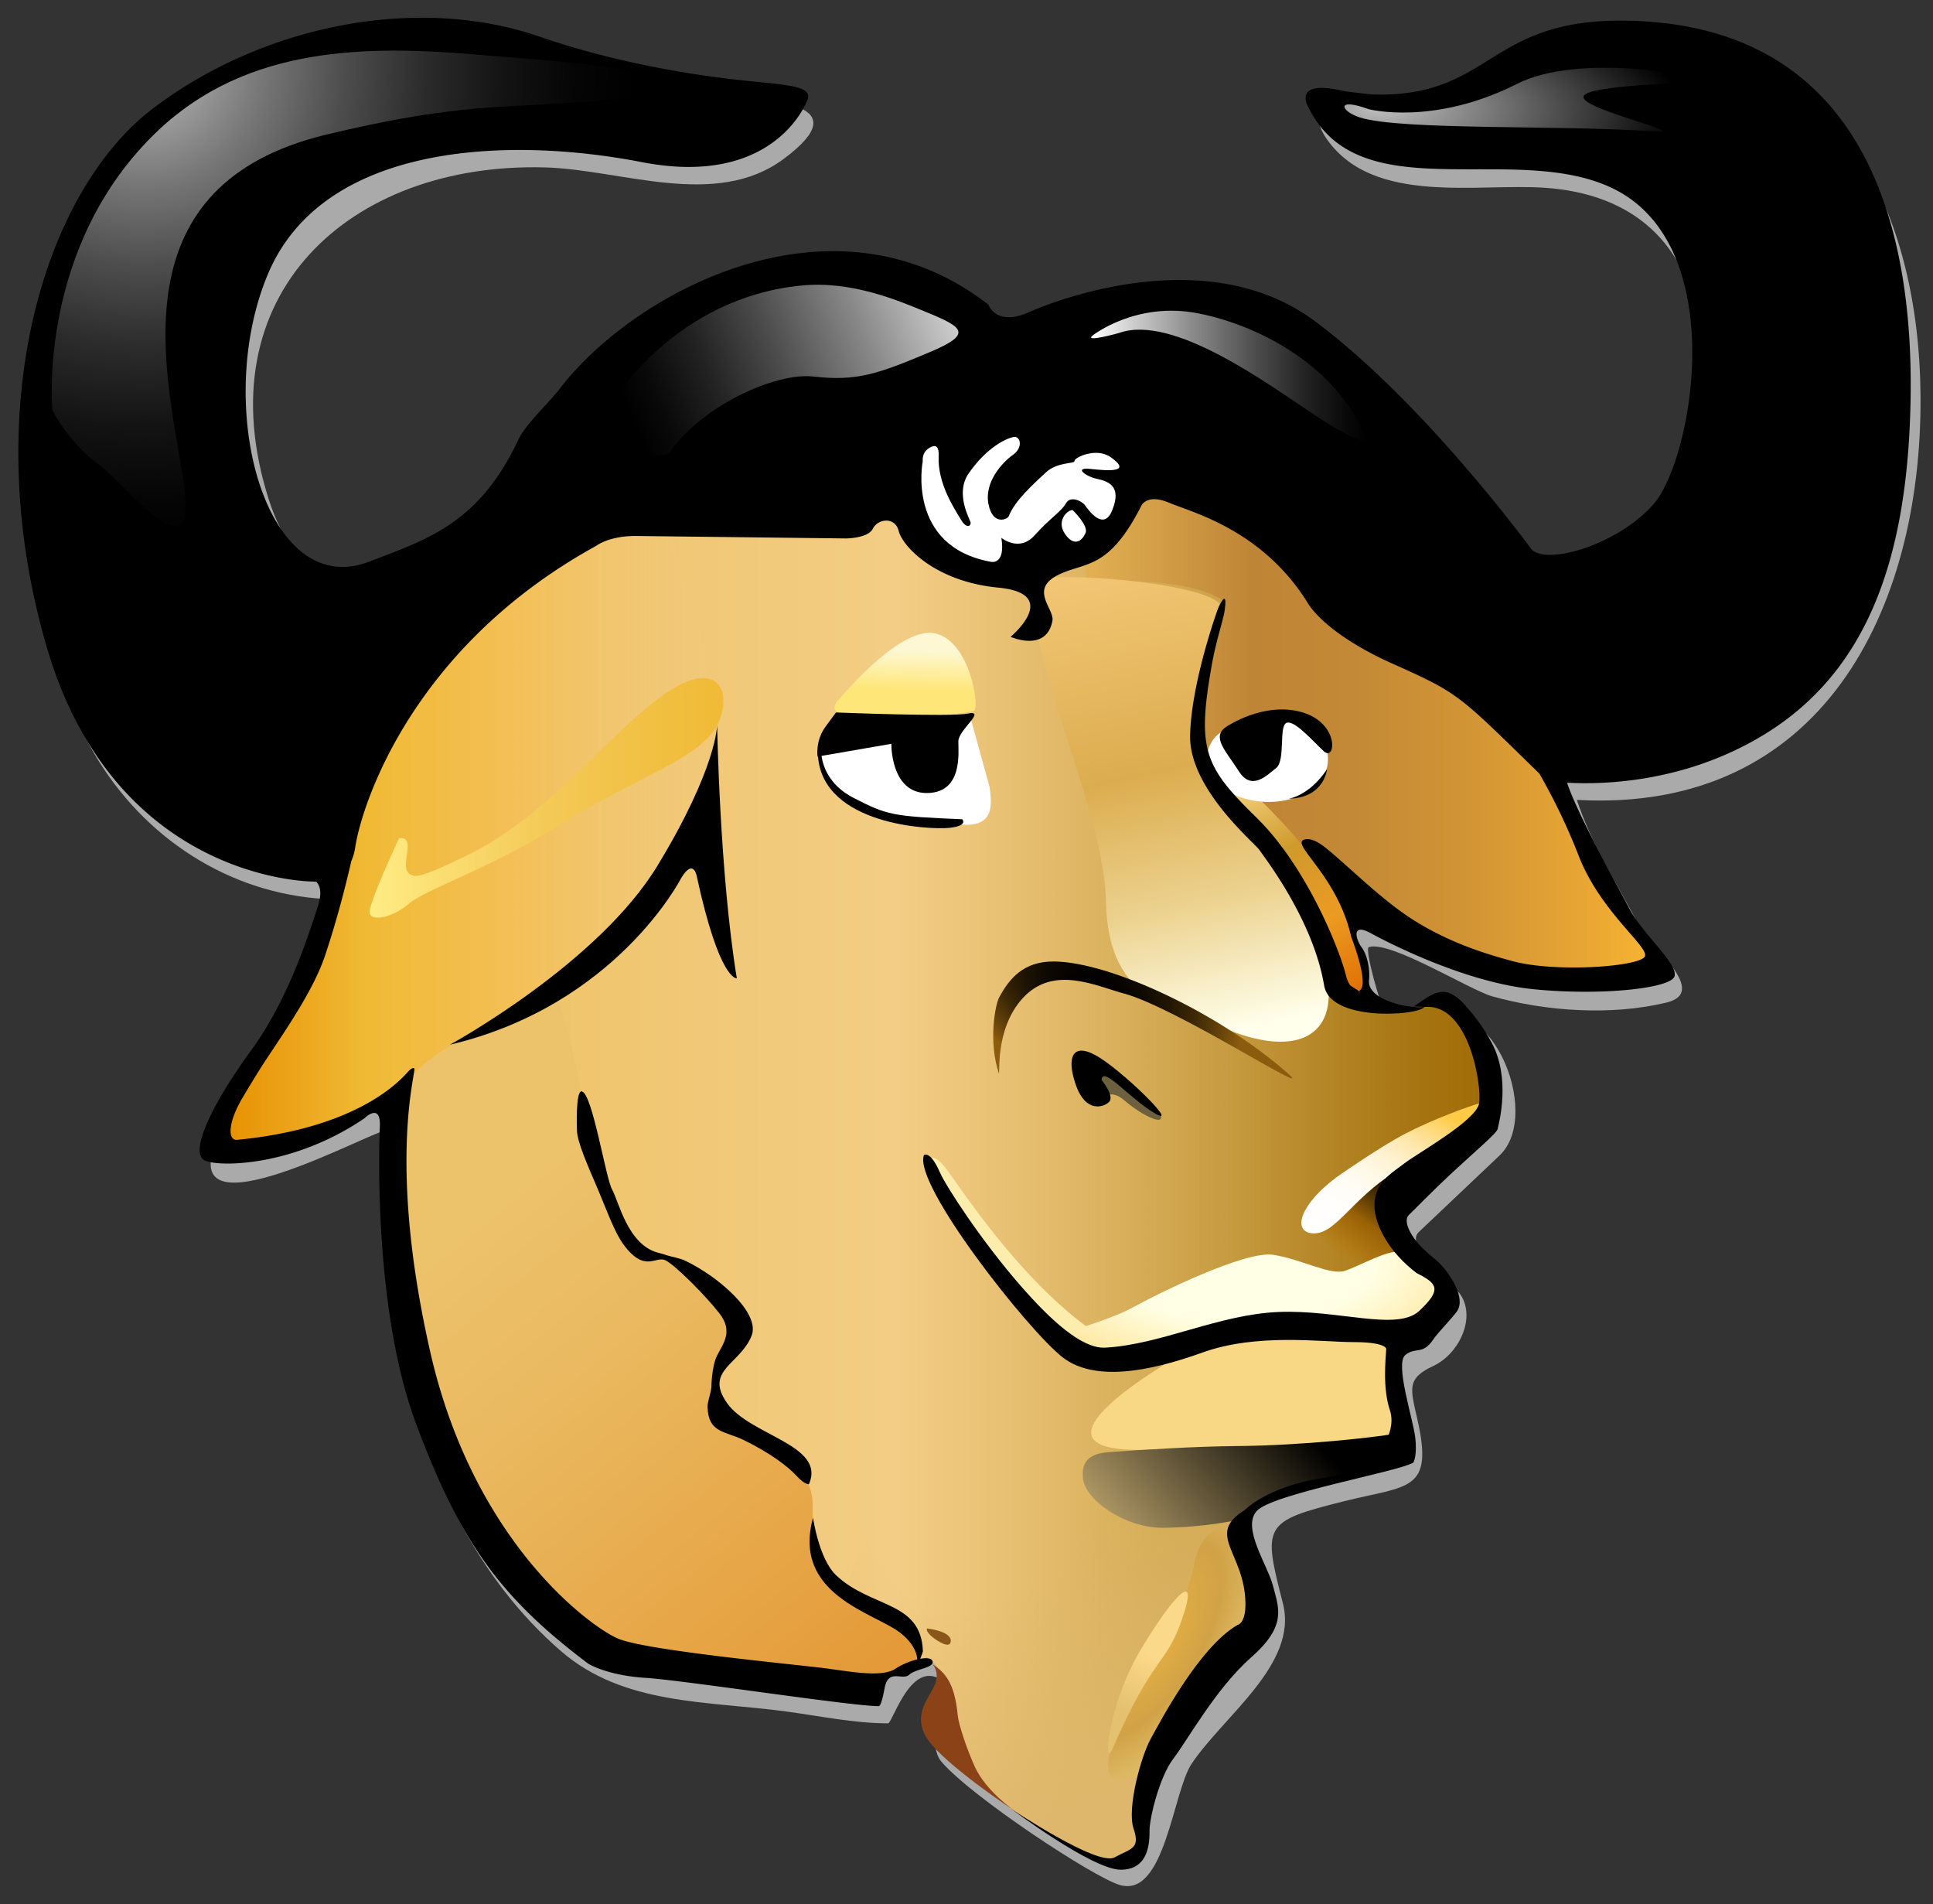 <svg xmlns="http://www.w3.org/2000/svg" width="243" height="239.333"><rect width="100%" height="100%" fill="#333333" stroke="none"/><path fill="#aaa" d="M205.872 4.762c-10.291-.209-15.592 5.836-24.696 8.454-4.041 1.162-19.44-2.647-14.241 4.465 5.909 8.082 18.73 5.34 27.277 5.92 11.054.75 18.053 6.947 19.461 18.039.923 7.243.203 16.647-3.883 22.961-4.9 7.576-13.748 9.37-19.015 2.714-15.125-19.108-31.848-36.336-57.79-26.875-8.808 3.213-15.306-6.08-25.049-6.65-12.256-.718-24.791 5.208-33.318 13.796-7.249 7.302-10.84 17.978-20.479 22.538-9.605 4.542-16.819 3.757-20.36-7.378C25.607 37.055 43.954 20.377 68.5 21.041c9.611.26 21.467 5.292 30.022-1.071 9.573-7.12-1.559-7.301-8.132-8.22-13.4-1.876-26.024-8.171-39.723-7.232-11.925.818-25.19 5.567-33.617 14.338C-.743 37.373-.495 73.59 11.877 94.762c6.135 10.498 16.926 17.599 29.122 18.234 4.944 5.1-11.787 25.898-13.699 30.248-5.713 12.991 20.367-1.628 21.251-1.135 1.329.744.366 8.571.387 9.527.157 6.848.727 13.729 2.089 20.449 2.706 13.329 9.118 26.458 19.49 35.436 7.882 6.82 18.329 6.242 28.303 7.587 4.204.567 8.586 1.492 12.842 1.492.657-.277 3.196-9.118 7.488-4.763-.112-.091-3.043 7.003-.764 9.633 3.815 4.405 18.869 14.346 22.319 15.427 5.734 1.795 6.713-11.641 9.088-15.203 4.002-6.011 13.443-12.554 11.484-20.163-2.539-9.88-2.524-10.299 7.739-12.86 8.035-2.002 11.234-1.165 9.168-10.262-.888-3.912-1.384-5.153 2.019-6.738 3.144-1.468 5.339-5.896 3.443-8.889-.839-1.33-7.231-6.095-5.289-7.933l10.202-9.667c5.484-5.328-1.536-22.018-9.583-16.531.629-.173-3.614-.422-4.969-1.708-.417-.399-2.51-7.702-1.931-7.9 2.63-.902 12.686 5.389 15.508 6.181 6.792 1.901 14.994 2.452 21.907.785 5.455-1.315-2.079-7.074-3.388-9.569-2.714-5.169-6.063-10.327-7.871-15.906 30.725 1.72 43.377-23.829 43.2-50.703-.15-22.774-9.89-44.543-35.56-45.069-17.775-.363 30.218.619 0 0z"/><linearGradient id="a" x1="68.306" x2="180.536" y1="144.317" y2="144.317" gradientUnits="userSpaceOnUse"><stop offset="0" stop-color="#efc46a"/><stop offset=".086" stop-color="#f0c671"/><stop offset=".394" stop-color="#f3cd85"/><stop offset=".522" stop-color="#e8c073"/><stop offset=".778" stop-color="#caa043"/><stop offset="1" stop-color="#ae8115"/></linearGradient><path fill="url(#a)" d="M42.134 105.852s-.413 15.25-9.893 27.204c0 0-16.899 19.785 11.128 8.45l7.008-4.532s-9.893 44.514 27.204 71.307l30.914 4.327 8.038-4.327s4.122 2.679 1.855 8.038 20.816 19.99 23.289 17.929c0 0 2.884-.722 1.854-6.181-1.637-8.667 14.84-23.291 14.84-23.291s1.029-5.151-1.445-9.274-.409-8.243 10.718-9.685c0 0 10.511-2.68 8.243-7.215 0 0-3.298-9.686 2.473-10.924 0 0 5.153-3.913 2.681-6.387s-9.069-6.391-3.09-11.748 11.54-7.831 8.448-17.312c0 0-2.886-6.182-5.358-6.182 0 0-5.771 1.441-8.243.203l-.826-1.027s-1.235-8.246-2.884-12.985c0 0 11.54 13.601 39.157 9.893v-1.856s-9.067-10.098-12.983-24.936c0 0-24.525-45.548-82.026-40.807-74.272 6.124-71.102 51.318-71.102 51.318z"/><linearGradient id="b" x1="60.123" x2="107.299" y1="153.087" y2="210.995" gradientUnits="userSpaceOnUse"><stop offset="0" stop-color="#ecc26b"/><stop offset=".305" stop-color="#eab960"/><stop offset=".843" stop-color="#e6a242"/><stop offset="1" stop-color="#e49a38"/></linearGradient><path fill="url(#b)" d="M50.223 157.168s-2.049-20.034 1.854-22.875c2.124-1.546 15.52-10.41 17.787-8.554 2.088 1.706 4.328 21.227 7.099 26.639 0 0 2.011 5.408 4.638 5.408s7.111 2.474 10.047 6.803c0 0 1.854 2.008-.155 5.408s-2.782 7.885 1.546 9.583 9.119 5.102 9.119 9.429-.155 9.74 7.11 12.985 7.419 5.255 5.41 7.729c0 0-7.574 2.162-8.501 2.009s-35.396-1.238-39.105-11.286-14.53-12.826-16.849-43.278z"/><linearGradient id="c" x1="27.79" x2="90.111" y1="104.704" y2="104.704" gradientUnits="userSpaceOnUse"><stop offset="0" stop-color="#e78f00"/><stop offset=".293" stop-color="#f0ba35"/><stop offset=".591" stop-color="#f4bf56"/><stop offset="1" stop-color="#f2cd85" stop-opacity="0"/></linearGradient><path fill="url(#c)" d="M89.792 87.767s1.546 9.584-2.164 16.54-16.074 20.557-28.439 25.814c0 0-5.719 2.268-8.811 6.854 0 0-13.139 9.067-22.104 7.52 0 0-1.855-2.936 1.7-8.5s12.212-19.785 14.221-32.151S59.96 67.52 83.146 64.737c0-.001 4.327 9.584 6.646 23.03z"/><linearGradient id="d" x1="46.462" x2="90.942" y1="100.286" y2="100.286" gradientUnits="userSpaceOnUse"><stop offset="0" stop-color="#ffec84"/><stop offset=".503" stop-color="#f4c956"/><stop offset="1" stop-color="#f0ba35"/></linearGradient><path fill="url(#d)" d="M50.171 105.337s-3.709 7.934-3.709 9.274 2.987.72 4.946-1.031 10.922-4.739 19.269-10.098 17.313-8.037 19.477-12.365-.103-8.656-7.007-3.607-14.392 14.976-23.804 19.681c-2.885 1.443-6.234 3.022-7.214 2.895-2.652-.344.675-4.974-1.958-4.749z"/><linearGradient id="e" x1="113.97" x2="113.704" y1="79.842" y2="91.835" gradientUnits="userSpaceOnUse"><stop offset=".155" stop-color="#fdf8d3"/><stop offset=".567" stop-color="#ffe679"/></linearGradient><path fill="url(#e)" d="M105.198 88.23s7.625-9.376 12.16-8.656 5.898 9.456 5.048 9.79-20.093 2.679-17.208-1.134z"/><path fill="#fff" d="m121.942 90.008 2.474 8.965c.155 1.699 1.082 5.641-4.792 4.483 0 0-10.511 1.082-15.842-5.565 0 0-1.934-3.401.463-4.559s17.697-3.324 17.697-3.324z"/><path d="M107.31 100.288c-3.19-1.634-3.882-4.148-4.03-5.282l8.771-1.519c0 1.077.31 6.337 4.637 6.184s3.787-5.024 3.787-6.492 3.709-4.019 1.083-3.478c-2.012.414-16.462-.155-16.462-.155l-1.313 1.777c-1.315 1.778-1.006 3.788-1.006 3.788l.059-.012c.681 8.593 14.013 9.208 16.481 8.952s1.648-1.083 1.648-1.083c-8.811-.363-9.43-.516-13.655-2.68z"/><linearGradient id="f" x1="123.648" x2="187.53" y1="144.866" y2="144.866" gradientUnits="userSpaceOnUse"><stop offset=".021" stop-color="#f2cc85" stop-opacity="0"/><stop offset=".106" stop-color="#e8c076" stop-opacity=".087"/><stop offset=".396" stop-color="#c99c46" stop-opacity=".383"/><stop offset=".652" stop-color="#b28124" stop-opacity=".644"/><stop offset=".862" stop-color="#a4710f" stop-opacity=".859"/><stop offset="1" stop-color="#9f6b07"/></linearGradient><path fill="url(#f)" d="M125.343 130.891s-4.574 19.761 1.302 29.576c0 0 5.529 14.349 24.511 3.735 15.16-8.478 18.163 2.705 27.979-2.319 0 0-6.725-7.186-1.313-12.675 0 0 11.901-8.27 9.351-12.829 0 0-1.313-11.979-8.734-9.894-7.851 2.21-11.281-4.867-11.281-4.867s-15.69 6.567-24.579 2.781c-.002.001-15.071-8.5-17.236 6.492z"/><linearGradient id="g" x1="136.361" x2="208.579" y1="91.483" y2="91.483" gradientUnits="userSpaceOnUse"><stop offset="0" stop-color="#e2b153"/><stop offset=".291" stop-color="#bf8536"/><stop offset=".467" stop-color="#c48936"/><stop offset=".661" stop-color="#d19435"/><stop offset=".864" stop-color="#e7a533"/><stop offset="1" stop-color="#fab532"/></linearGradient><path fill="url(#g)" d="M137.939 68.677s-4.316 4.715 1.328 4.405c2.709-.149 11.183-.083 14.529 2.474l-1.394 5.563s-10.059 21.641 20.239 33.697c0 0 19.707 12.906 35.937 6.337 0 0-2.859-4.713-5.254-7.264s-9.894-20.172-9.894-20.172-37.637-54.485-55.491-25.04z"/><linearGradient id="h" x1="156.354" x2="141.179" y1="136.389" y2="67.315" gradientUnits="userSpaceOnUse"><stop offset=".097" stop-color="#ffffeb"/><stop offset=".333" stop-color="#ecd28f"/><stop offset=".576" stop-color="#dcad4f"/><stop offset="1" stop-color="#f5c97a"/></linearGradient><path fill="url(#h)" d="M165.685 118.835s2.939 6.647.156 10.126-9.273 1.699-13.294-.389-13.291-1.776-13.523-15.379-14.917-40.497-6.184-40.651 21.177 1.779 20.559 3.865-6.881 18.315 3.169 27.049c4.545 3.954 9.117 15.379 9.117 15.379z"/><radialGradient id="i" cx="137.678" cy="124.482" r="19.477" gradientTransform="matrix(.911 .412 -.255 .563 43.94 -2.351)" gradientUnits="userSpaceOnUse"><stop offset="0"/><stop offset=".179" stop-color="#040200"/><stop offset=".348" stop-color="#0f0a02"/><stop offset=".513" stop-color="#221603"/><stop offset=".676" stop-color="#3d2806"/><stop offset=".837" stop-color="#603f0a"/><stop offset=".995" stop-color="#8a5a0e"/><stop offset="1" stop-color="#8b5b0e"/></radialGradient><path fill="url(#i)" d="M125.637 125.295c1.176-2.131 2.913-4.508 6.92-4.45 7.163.103 20.842 6.568 29.342 14.064 3.907 3.445-13.986-8.268-20.635-10.046-3.513-.939-8.818-3.611-12.673.567-3.685 3.992-2.796 10.161-3.042 9.413-1.287-3.874-.483-8.511.088-9.548z"/><path fill="#6c603e" d="M138.493 138.158s1.007-1.47 2.861.152 5.33 3.556 4.483 1.624c0 0-6.648-7.032-7.886-4.868s-.464 2.239.542 3.092z"/><path d="M138.482 135.737s1.698 2.06.927 2.781-2.886 1.237-4.069-1.906-.876-5.721 2.316-4.021 10.82 9.224 7.575 7.369c-3.141-1.793-6.646-6.129-6.749-4.223z"/><radialGradient id="j" cx="126.632" cy="181.72" r="42.095" gradientTransform="matrix(.822 .569 -.838 1.211 174.704 -110.332)" gradientUnits="userSpaceOnUse"><stop offset=".352" stop-color="#deb76c" stop-opacity="0"/><stop offset="1" stop-color="#deb76c"/></radialGradient><path fill="url(#j)" d="M178.216 167.685c-5.771 1.237-2.476 10.923-2.476 10.923 2.268 4.535-8.243 7.216-8.243 7.216-11.129 1.44-13.19 5.563-10.716 9.684s1.441 9.275 1.441 9.275-16.472 14.621-14.84 23.29c1.032 5.46-1.854 6.181-1.854 6.181-2.474 2.063-25.555-12.569-23.288-17.929s-1.855-8.039-1.855-8.039l-3.305 1.782s6.246-.965-.041-6.219c-2.084-1.743-7.148-1.933-6.665-3.912 1.546-6.341 6.602-14.983 19.626-25.74 21.33-17.62 52.216-6.512 52.216-6.512z"/><linearGradient id="k" x1="168.737" x2="175.706" y1="158.062" y2="148.091" gradientUnits="userSpaceOnUse"><stop offset="0" stop-color="#be7000" stop-opacity="0"/><stop offset=".049" stop-color="#b86e01" stop-opacity=".112"/><stop offset=".286" stop-color="#a16505" stop-opacity=".657"/><stop offset=".436" stop-color="#996206"/><stop offset="1"/></linearGradient><path fill="url(#k)" d="M175.591 156.138c.469-1.959 1.379-10.021 1.379-10.021-3.016 1.235-12.056 8.888-12.056 8.888s9.025 8.037 10.677 1.133z"/><linearGradient id="l" x1="167.752" x2="179.177" y1="157.948" y2="138.565" gradientUnits="userSpaceOnUse"><stop offset="0" stop-color="#fff"/><stop offset=".243" stop-color="#fffefc"/><stop offset=".394" stop-color="#fffcf4"/><stop offset=".519" stop-color="#fff8e5"/><stop offset=".631" stop-color="#fff2d1"/><stop offset=".734" stop-color="#ffeab6"/><stop offset=".829" stop-color="#ffe195"/><stop offset=".918" stop-color="#ffd66f"/><stop offset="1" stop-color="#ffca45"/></linearGradient><path fill="url(#l)" d="M168.003 147.971s5.259-3.708 8.656-5.486 8.27-3.557 9.275-3.786c.787-.181-1.03 2.655-10.433 8.502-5.721 3.554-7.653 8.113-10.588 7.805-2.471-.259-1.47-3.632 3.09-7.035z"/><path fill="#f8d884" d="M148.144 170.461s-21.865 12.322-3.854 11.746c16.924-.538 32.073 1.392 31.597-3.862-.599-6.632.465-10.743-2.857-10.743s-19.632-1.392-24.886 2.859z"/><linearGradient id="m" x1="157.73" x2="171.241" y1="99.324" y2="125.553" gradientUnits="userSpaceOnUse"><stop offset="0" stop-color="#eeca73"/><stop offset=".285" stop-color="#cf9a2c"/><stop offset=".63" stop-color="#ec9a22"/><stop offset="1" stop-color="#df6d01"/></linearGradient><path fill="url(#m)" d="M157.854 99.979s7.096 6.685 9.892 11.953c3.084 5.811 4.664 12.779 3.402 13.294-.582.236-1.957.72-4.74-6.288s-7.935-14.324-9.482-15.663-5.873-8.14.928-3.296z"/><path fill="#fff" d="M154.249 91.709s-2.473.541-2.629 4.096 7.341 6.955 12.985 3.633c0 0 3.708-2.01 1.775-6.492.001 0-3.014-6.338-12.131-1.237z"/><path d="M154.197 91.322s4.688-3.194 9.479-1.803 4.225 6.286 2.732 4.894-3.711-3.967-4.689-3.554-.104 4.741-1.288 5.667-3.092 2.938-4.689.413-3.554-4.329-1.545-5.617zm7.78 9.069s2.577-.31 4.845-3.71c-.001 0-.311 3.607-4.845 3.71zM72.531 142.02s-.209-5.034.619-4.843c1.34.311 2.989 10.924 3.813 12.366s1.958 7.008 5.874 7.936c.393.092.542.146 1.032.304.498.162 1.654.378 2.21.642 4.21 1.992 9.547 6.603 8.403 9.462-1.442 3.607-5.977 4.327-3.092 8.448s12.47 5.257 10.306 10.204c0 0-.516.104-1.546-1.031s-3.298-2.887-6.698-4.535c-2.316-1.122-4.41-.859-4.503-4.121-.019-.658.344-1.468.484-2.474 0 0-.001-2.575.721-4.019s2.061-2.988.31-5.254-5.565-6.083-6.802-6.699-2.577 1.648-5.255-1.957c-1.167-1.572-2.123-4.331-3.178-6.811-1.371-3.213-2.698-6.162-2.698-7.618z"/><radialGradient id="n" cx="144.544" cy="206.325" r="23.98" gradientTransform="matrix(.531 -.848 .381 .239 -10.832 279.556)" gradientUnits="userSpaceOnUse"><stop offset="0" stop-color="#e9b243"/><stop offset=".582" stop-color="#d1a246"/><stop offset=".636" stop-color="#d4a74c"/><stop offset=".853" stop-color="#dcb660"/><stop offset="1" stop-color="#dfbc67"/></radialGradient><path fill="url(#n)" d="M143.738 222.706s-6.956 4.638-3.401-5.254 4.146-7.608 7.265-14.065c2.164-4.482 2.164-5.102 2.629-7.264.738-3.447 3.864-6.186 6.027-1.392 2.164 4.789 3.71 9.118-.465 12.828s-12.055 15.147-12.055 15.147z"/><path fill="#8c4217" d="M117.229 209.181s1.005 1.006.231 2.705-3.169 4.098-.309 7.421 10.356 8.268 10.356 8.268-3.598-2.495-4.965-5.527c-1.063-2.355-2.04-5.363-2.143-6.45-.388-4.098-1.601-5.407-3.17-6.417z"/><linearGradient id="o" x1="141.226" x2="146.79" y1="214.999" y2="204.024" gradientUnits="userSpaceOnUse"><stop offset="0" stop-color="#e4c16f"/><stop offset=".636" stop-color="#fbd98a"/></linearGradient><path fill="url(#o)" d="M139.872 219.77c-1.262 2.906-.616-5.41 3.402-12.211s7.719-10.876 5.254-3.864c-2.01 5.719-3.553 4.327-8.656 16.075z"/><path fill="#895818" d="M116.533 204.673s2.988.311 2.988 1.546-1.957-.205-1.957-.205-1.236-.824-1.031-1.341z"/><path d="M115.297 208.692s.204-1.669-2.165-3.502c-3.193-2.476-13.601-4.743-10.923-14.427 0 0 .722 5.151 2.886 7.213 4.387 4.177 10.717 3.194 10.923 9.583 0 0-.516 1.752-.721 1.133zM56.56 131.304s18.548-10.099 26.071-22.463 7.521-17.724 7.521-17.724.31 18.65 2.474 31.841c0 0-2.164.411-5.049-12.881 0 0-.413-2.267-1.959.31 0 0-8.14 15.972-29.058 20.917z"/><path fill="#fdedad" d="M116.765 145.809s.464-1.006 1.932.772 8.745 13.446 18.02 20.248c0 0-.785 3.014-5.577-.463s-14.298-18.782-14.375-20.557z"/><radialGradient id="p" cx="156.417" cy="158.446" r="30.509" gradientTransform="matrix(1 0 0 .485 0 81.568)" gradientUnits="userSpaceOnUse"><stop offset=".532" stop-color="#ffffe5"/><stop offset="1" stop-color="#ffe79e"/></radialGradient><path fill="url(#p)" d="M133.688 167.524s5.877-1.621 8.811-3.245 13.99-7.11 17.545-6.568 7.188 2.628 9.043 2.009 5.486-2.705 6.726-2.318c0 0 6.489 2.629 5.33 5.564s-3.399 5.488-10.432 4.097-23.496 1.237-28.599 4.019c0-.001-9.426-.001-8.424-3.558z"/><linearGradient id="q" x1="141.723" x2="162.454" y1="194.785" y2="177.407" gradientUnits="userSpaceOnUse"><stop offset="0" stop-color="#b19a66"/><stop offset="1"/></linearGradient><path fill="url(#q)" d="M155.639 191.02s-4.039.943-9.429 1.003c-4.729.056-9.919-3.511-10.089-6.357-.081-1.293.144-2.93 3.213-3.147 4.24-.3 10.649-.724 16.253-.772 8.225-.074 17.167-1.086 19.786-1.546 0 0-.258 3.71-4.895 5.102s-13.448 3.244-14.839 5.717z"/><path d="M204.639 2.6c-17.775-.364-17.004 9.738-32.152 9.274 0 0-3.083-.32-3.708-.464-6.416-1.468-4.329 2.009-4.329 2.009 6.337 13.139 25.8 4.332 38.179 10.203 14.994 7.11 10.202 34.005 5.254 39.725-4.43 5.123-13.754 7.882-15.454 5.563-1.146-1.561-14.068-18.857-27.204-28.594s-31.689-2.938-35.862-1.083-5.1-.926-5.1-.926c-19.439-15.167-44.589-1.683-53.97 10.645-1.136 1.494-4.223 4.389-5.076 6.204-4.948 10.509-11.133 12.511-18.858 15.454-12.984 4.946-19.631-19.63-12.675-36.169s30.295-17.312 46.988-14.066 20.713-7.573 20.713-7.573c1.236-2.164-2.783-2.086-9.293-2.841S76.577 7.623 67.843 4.609C52.548-.67 33.22 3.063 19.309 13.573S-2.795 51.599 5.861 81.274s33.542 29.524 33.542 29.524a3.76 3.76 0 0 0 .363.034c.429.443.776 1.34.178 3.135-1.083 3.246-3.555 11.438-8.346 18.007-4.859 6.661-7.961 12.983-5.797 13.911 1.827.783 11.051.772 20.017-5.333 0 0 2.086-2.086 1.932 1.084 0 0-1.082 22.256 4.561 37.328s10.665 21.871 21.64 30.139c0 0 2.318 1.47 7.186 1.78s25.891 3.555 29.292 3.555c0 0 .31.308.772-2.243s2.241-.927 3.091-1.7 3.169-.849 2.938-1.699-3.014-.154-4.638.929-5.178.463-8.501 0-22.877-2.242-26.431-3.788-18.162-12.211-23.572-36.015-1.777-35.012-2.009-35.628c0 0-.155-.232-.696.309s-5.563 7.11-21.562 8.656c-1.251.121-1.159-2.243.695-5.333.641-1.064 1.822-3.083 3.179-5.12 2.584-3.875 5.81-8.63 7.177-12.733 1.349-4.04 2.403-7.984 3.294-11.854.218-.488.39-1.065.494-1.748.772-5.101 6.955-25.041 30.295-37.869 0 0 1.546-1.237 4.947-1.237l26.431.31s2.782 0 3.401-1.237 2.782-1.546 3.245.308 4.483 6.337 12.521 7.111 1.545 6.183 1.545 6.183 4.483 2.009 5.256-2.009c.292-1.519-3.091-4.019.93-5.873 3.326-1.536 6.181-.619 10.2-8.501 0 0 .616-1.701 3.554-.464s11.75 3.399 17.467 12.675c0 0 2.01 3.709 10.666 7.573 8.41 3.755 8.213 3.864 18.4 13.789a76.6 76.6 0 0 1 4.939 10.325c2.705 6.956 8.656 11.283 8.346 12.597s-11.205 2.164-16.77.62c-2.483-.691-7.624-2.063-12.706-5.371-3.922-2.556-8.117-6.805-10.712-8.868-1.574-1.254-2.365-1.116-2.705-.987-1.622.618 4.251 4.561 5.951 12.21 0 0 2.318 5.873 1.083 6.725a1.397 1.397 0 0 1-.117.065c.076.047.154.091.232.138a3.61 3.61 0 0 1-.304-.099c.024-.01.047-.026.071-.039a21.917 21.917 0 0 1-1.091-.703c-.23-.318-.42-.756-.569-1.373-.697-2.858-4.792-13.447-11.283-19.785s-7.421-8.501-5.565-19.012c.563-3.193 1.441-5.65 1.622-6.877.413-2.81-.526-1.039-.851-.232 0 0-3.322 9.119-3.477 15.843s8.114 13.526 8.732 14.452 6.727 8.734 8.115 17.003c.773 4.604 11.824 3.786 12.598 2.705 0 0-2.552.232-5.103-1.005-.033-.017-.067-.031-.101-.048-.405-.194-1.887-1.001-1.754-2.271.154-1.468-.231-3.246-.925-4.173s-1.394-3.169 1.157-1.777 11.98 6.182 20.404 7.033 17.311-.078 17.775-1.624-4.02-5.333-5.641-8.423c-1.482-2.821-6.632-12.078-7.871-15.905 4.623.258 14.8-.017 24.641-5.967 13.293-8.037 18.25-22.568 18.548-42.506.312-20.638-5.331-46.684-35.548-47.301z"/><path d="M185.935 138.699c-.387 2.164-7.884 6.337-9.352 7.497s-4.715 2.781-3.554 6.954 5.098 6.88 5.098 6.88c2.629 1.313 3.094 2.086.311 4.713s-10.124-.153-17.697.154-14.761 4.098-21.795 4.483c-2.96.163-6.878-3.488-10.521-7.639-5.015-5.71-9.508-12.642-10.269-14.389-1.23-2.82-2.01-2.163-2.01-2.163-1.391 3.633 13.137 22.104 17.466 25.428 3.945 3.028 10.665 1.854 17.543-.62s14.918-1.313 19.013-1.313 4.097.851 4.097.851c-.078 1.392-.465 4.946.465 7.728s-1.392 7.42-8.424 8.502-9.816 4.019-9.816 4.019c-5.023 3.092 0 5.332.078 11.748.031 2.555-1.005 2.705-1.005 2.705-4.794 2.781-9.661 12.056-10.898 14.297s-3.012 8.734-2.165 11.285c.854 2.549-.23 2.471-2.395 3.63s-12.985-6.104-12.985-6.104 10.204 7.652 13.758 7.652 3.633-3.401 3.633-4.945 1.237-6.727 3.016-9.045 5.33-8.811 9.813-12.751 3.401-6.184 2.705-8.889-3.94-7.265-2.087-9.429 17.777-4.946 19.71-6.105c0 0 .538-.849.232-3.246s-2.552-9.196-1.24-10.277 2.165.078 3.557-2.009c.53-.798 2.411-2.709 2.938-3.479 1.159-1.699-.852-4.637-2.087-5.95-.596-.634-1.852-1.477-2.843-2.646-1.066-1.263-1.821-2.857-1.1-3.538.64-.604 2.984-3.028 5.356-5.229 2.807-2.599 5.647-5.012 5.774-5.514.23-.929 1.643-6.385-.696-10.82-1.215-2.303-2.549-3.866-3.47-4.88-2.478-2.728-3.867-1.447-6.346.242l1.313.078c5.641-.541 7.267 9.969 6.879 12.134z"/><radialGradient id="r" cx="18.19" cy="8.412" r="61.986" gradientUnits="userSpaceOnUse"><stop offset="0" stop-color="#bebebe"/><stop offset=".058" stop-color="#ababab"/><stop offset=".234" stop-color="#787878"/><stop offset=".406" stop-color="#4d4d4d"/><stop offset=".572" stop-color="#2b2b2b"/><stop offset=".73" stop-color="#131313"/><stop offset=".877" stop-color="#050505"/><stop offset="1"/></radialGradient><path fill="url(#r)" d="M80.982 9.4C77 8.061 67.747 7.543 60.274 6.894c-14.159-1.229-29.137-1.139-40.399 9.514C4.625 30.833 6.583 51.547 6.583 51.547s2.061 4.122 5.771 6.8 12.881 15.148 10.614 1.443-8.039-36.581 18.031-42.866c7.468-1.801 14.53-3.093 22.119-3.517 16.041-.898 25.985-1.276 17.864-4.007z"/><linearGradient id="s" x1="78.983" x2="124.94" y1="51.635" y2="32.742" gradientUnits="userSpaceOnUse"><stop offset="0"/><stop offset=".085" stop-color="#0a0a0a"/><stop offset=".227" stop-color="#232323"/><stop offset=".409" stop-color="#4e4e4e"/><stop offset=".624" stop-color="#888"/><stop offset=".864" stop-color="#d2d2d2"/><stop offset="1" stop-color="#fff"/></linearGradient><path fill="url(#s)" d="M77.168 50.31s7.729-12.881 23.598-14.426c6.431-.626 12.369 1.989 15.613 3.315 4.762 1.946 5.924 2.765.565 5.032-6.668 2.82-9.274 3.709-14.737 3.091-4.625-.524-14.014 3.607-18.135 9.687 0 0-1.958 1.133-4.328-.928s-4.017-3.916-2.576-5.771z"/><linearGradient id="t" x1="137.164" x2="171.868" y1="47.27" y2="47.27" gradientUnits="userSpaceOnUse"><stop offset="0" stop-color="#fff"/><stop offset=".136" stop-color="#d2d2d2"/><stop offset=".376" stop-color="#888"/><stop offset=".591" stop-color="#4e4e4e"/><stop offset=".773" stop-color="#232323"/><stop offset=".915" stop-color="#0a0a0a"/><stop offset="1"/></linearGradient><path fill="url(#t)" d="M137.35 42.17s5.46-4.328 13.292-2.783 17.724 6.801 21.227 16.075c0 0-.822.515-6.593-3.297s-17.828-12.778-24.631-10.304c0-.001-4.43 1.236-3.295.309z"/><radialGradient id="u" cx="173.551" cy="13.767" r="37.905" gradientTransform="matrix(1 0 0 .355 0 8.88)" gradientUnits="userSpaceOnUse"><stop offset="0" stop-color="#bebebe"/><stop offset="1"/></radialGradient><path fill="url(#u)" d="M172.075 13.728s8.167 2.117 18.65-3.194c7.729-3.917 22.569-1.031 24.423-.412.93.31-15.343.342-16.064 1.958s14.102 4.813 8.747 4.432c-11.54-.825-31.739-.104-36.889-1.751-2.424-.777-3.093-2.578 1.133-1.033z"/><path fill="#fff" d="M115.992 58.012s-2.086 10.666 8.578 12.599c0 0 1.856.463 1.315-3.014 0 0 2.24 1.854 4.173-.31s3.397-3.014 3.94-4.019 2.009-.309 2.395.232 2.315 3.313 3.4.695c1.315-3.169-.538-3.71-1.933-4.02s-2.935-1.467-.771-1.236 5.315.49 2.551-1.469c-1.856-1.314-4.638.078-4.56.465s-2.164.076-3.634 1.469-3.864 3.477-4.636 5.486c-.142.368-2.01 1.237-2.551-1.545s1.776-5.257 3.09-6.183.929-2.396.078-2.241-3.312 1.218-5.642 4.56c-1.777 2.55.155 5.795.232 6.183s-.462.926-1.236-.387-2.937-4.482-2.782-7.959c.071-1.615-.683-1.313-1.171-1.024-.561.331-.877.85-.836 1.718zm18.859 6.106s2.008 1.932 1.621 2.859-1.414 1.899-2.627.077c-1.081-1.622.386-3.013 1.006-2.936z"/></svg>